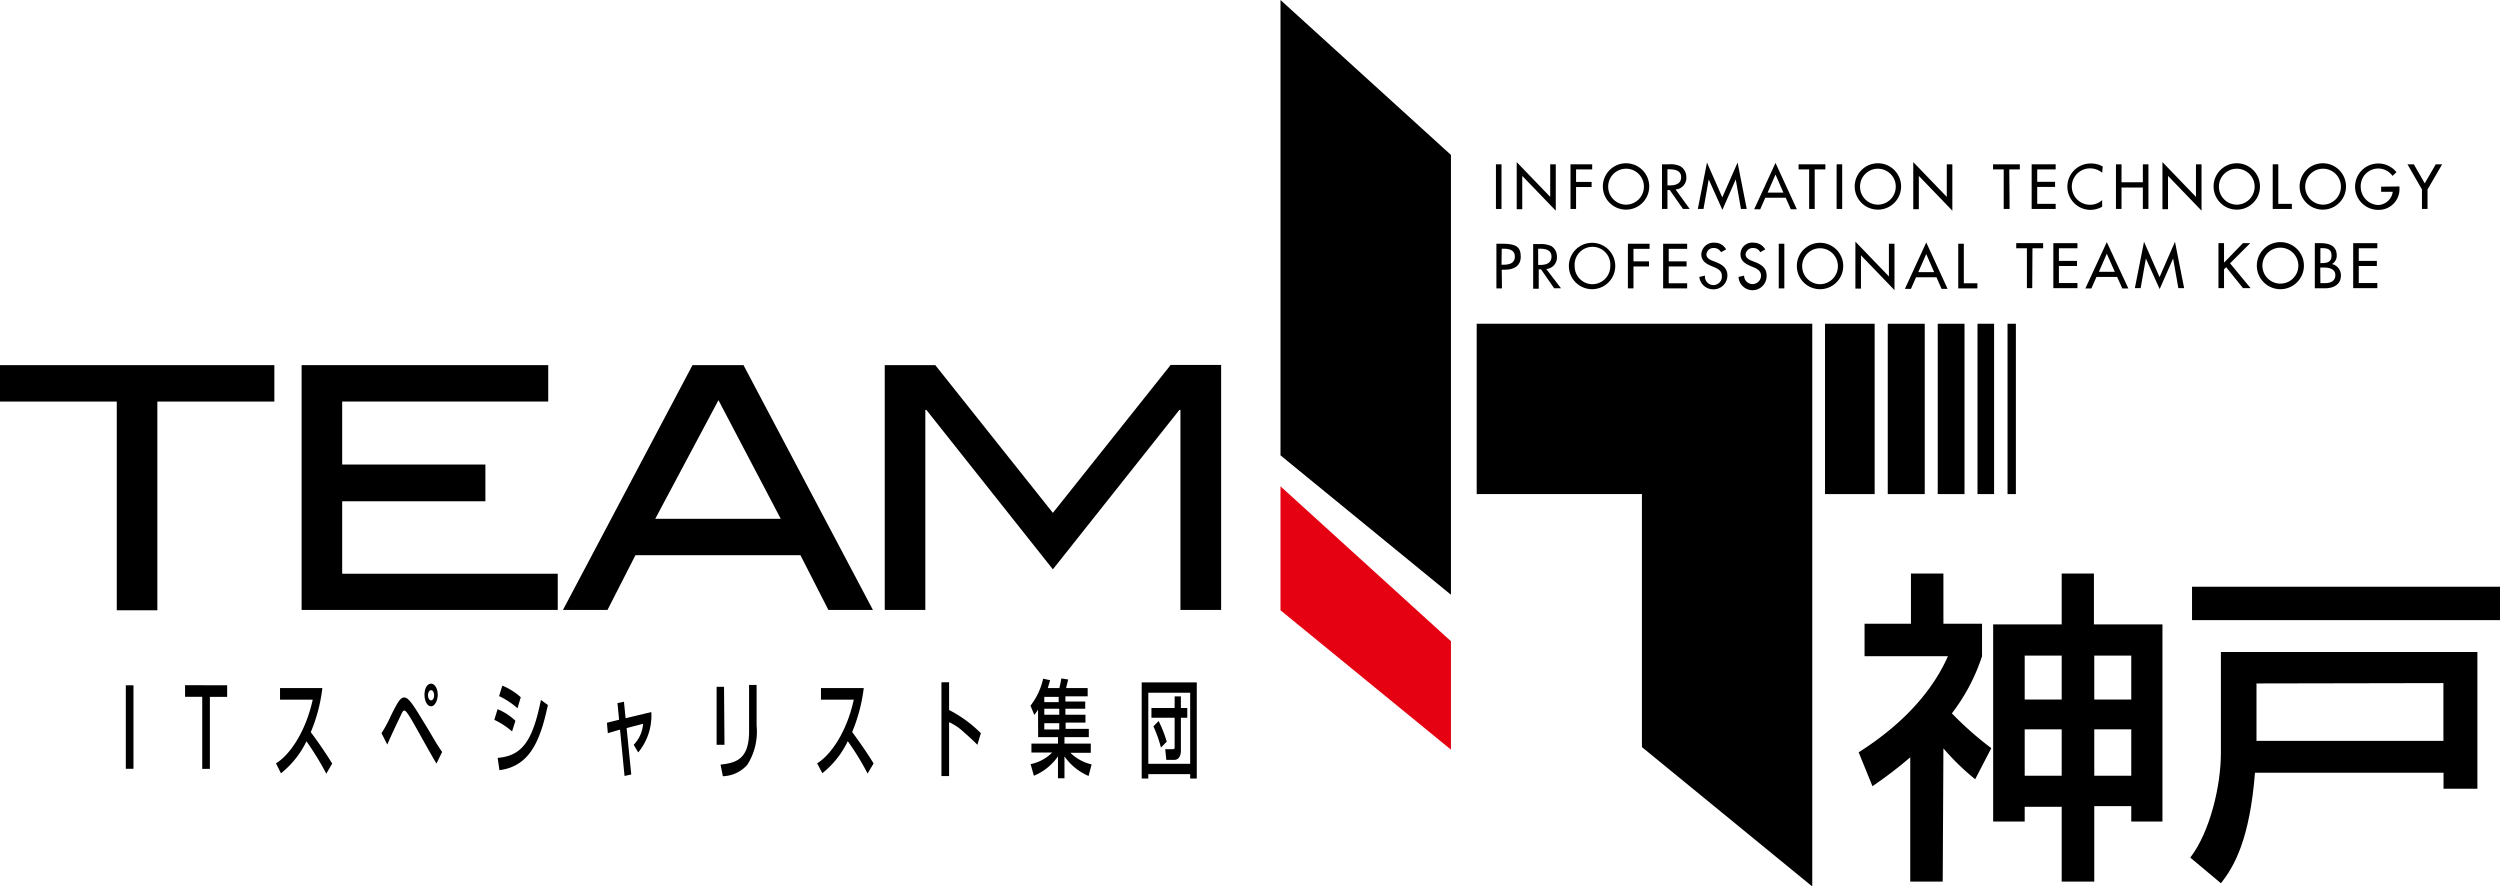 <svg id="レイヤー_1" data-name="レイヤー 1" xmlns="http://www.w3.org/2000/svg" width="215.6" height="76.45" viewBox="0 0 215.6 76.45">
  <defs>
    <style>
      .cls-1 {
        fill: #e50012;
      }
    </style>
  </defs>
  <g>
    <rect x="157.39" y="27.92" width="4.28" height="14.69"/>
    <rect x="162.8" y="27.92" width="3.19" height="14.69"/>
    <rect x="167.11" y="27.92" width="2.31" height="14.69"/>
    <rect x="170.54" y="27.92" width="1.43" height="14.69"/>
    <rect x="173.13" y="27.92" width="0.72" height="14.69"/>
    <polygon points="141.6 27.92 127.35 27.92 127.35 42.61 141.6 42.61 141.6 64.43 156.29 76.45 156.29 42.61 156.29 27.92 141.6 27.92"/>
    <polygon points="125.13 13.36 125.13 51.29 110.43 39.27 110.43 0 125.13 13.36"/>
    <polygon class="cls-1" points="125.13 55.3 125.13 64.65 110.43 52.63 110.43 41.94 125.13 55.3"/>
  </g>
  <g>
    <path d="M13.71,60.87v7.2h-.66v-7.2Z" transform="translate(-2.2 -1.77)"/>
    <path d="M21.79,60.87v1H20.3v6.21h-.66V61.86H18.16v-1Z" transform="translate(-2.2 -1.77)"/>
    <path d="M26,67.6c1.22-.74,2.57-2.76,3.17-5.49H26.35v-1H30A13.84,13.84,0,0,1,29,64.91c.32.43,1.12,1.52,1.85,2.71l-.51.87a24.79,24.79,0,0,0-1.71-2.79,8,8,0,0,1-2.2,2.76Z" transform="translate(-2.2 -1.77)"/>
    <path d="M39.38,62.68c-.32,0-.57-.42-.57-1s.25-.95.57-.95.57.43.57.95S39.69,62.68,39.38,62.68Zm0-1.39c-.15,0-.27.2-.27.44s.12.44.27.44.26-.2.26-.44S39.52,61.29,39.38,61.29ZM35.1,65a10.89,10.89,0,0,0,.78-1.44c.67-1.37.88-1.64,1.19-1.64s.65.47,1.23,1.4c.15.25.82,1.33.92,1.51.67,1.14.75,1.27,1.11,1.79l-.49,1c-.6-1-1.54-2.73-2.14-3.77-.15-.24-.47-.8-.62-.8s-.21.19-.34.46c-.39.82-.78,1.63-1.14,2.47Z" transform="translate(-2.2 -1.77)"/>
    <path d="M46.83,62.85a6.88,6.88,0,0,0-1.59-1.05l.28-.9a5.43,5.43,0,0,1,1.59,1Zm-.47,2a6.47,6.47,0,0,0-1.53-1l.28-.92a5,5,0,0,1,1.54,1Zm-1.24,2.28c2.06-.18,3-1.36,3.73-5l.6.44c-.66,3.1-1.56,5.28-4.18,5.62Z" transform="translate(-2.2 -1.77)"/>
    <path d="M55.45,62.4l.56-.11.14,1.42,2.22-.53a5,5,0,0,1-1.13,3.48L56.85,66a2.88,2.88,0,0,0,.81-1.81l-1.42.37.4,4-.58.13-.39-4L54.62,65l-.08-.9,1.05-.26Z" transform="translate(-2.2 -1.77)"/>
    <path d="M64.68,66H64V61h.64Zm2.77-1.65a5.35,5.35,0,0,1-.79,3.36,2.91,2.91,0,0,1-2.12,1l-.2-1c1.4-.15,2.46-.51,2.46-2.87v-4h.65Z" transform="translate(-2.2 -1.77)"/>
    <path d="M72.67,67.6c1.21-.74,2.57-2.76,3.16-5.49H73v-1h3.69a14.23,14.23,0,0,1-1,3.79c.32.43,1.12,1.52,1.85,2.71l-.52.87a21.86,21.86,0,0,0-1.71-2.79,7.83,7.83,0,0,1-2.19,2.76Z" transform="translate(-2.2 -1.77)"/>
    <path d="M84.05,60.61V63a10.91,10.91,0,0,1,2.74,2l-.3,1c-.2-.2-.57-.57-1.14-1.06a4.61,4.61,0,0,0-1.3-.89v4.65h-.66V60.61Z" transform="translate(-2.2 -1.77)"/>
    <path d="M93.55,62.89v.52H92.26v-.52Zm-1.82,2.45h1.71v.56H91.15v.77h1.79a3.67,3.67,0,0,1-1.86,1l.28,1A4.73,4.73,0,0,0,93.44,67v1.89H94V67a4.88,4.88,0,0,0,2.08,1.69l.26-1a3.8,3.8,0,0,1-1.83-1h1.76V65.9H94v-.56H96.1v-.71h-2v-.54h1.71v-.68H94.08v-.52h1.71v-.62H94.08v-.45H96v-.71H94.14s.16-.67.18-.74l-.59-.09c-.06.34-.07.39-.17.83h-1c.09-.29.15-.5.2-.68l-.6-.13a5.89,5.89,0,0,1-1.09,2.33l.33.8c.15-.2.22-.3.32-.46ZM92.26,62l0-.13h1.24v.45H92.26Zm1.29,2.14v.54H92.26v-.54Z" transform="translate(-2.2 -1.77)"/>
    <path d="M101.23,61.51h3.61v6.13h-3.61Zm-.57,7.4h.57v-.38h3.61v.38h.57V60.62h-4.75Zm.84-5.24h2v2.49c0,.14,0,.22-.15.22h-.66l.09.92h.71c.27,0,.55-.23.55-.8V63.67h.55v-.84h-.55v-1h-.54v1h-2Zm1.32,2.06a10.86,10.86,0,0,0-.7-1.78l-.45.46a10.78,10.78,0,0,1,.65,1.83Z" transform="translate(-2.2 -1.77)"/>
  </g>
  <g>
    <path d="M25.86,36.4H15.77v18h-3.5v-18H2.2V33.26H25.86Z" transform="translate(-2.2 -1.77)"/>
    <path d="M50.3,54.37H28.21V33.26H49.48V36.4H31.71v5.43H44.06V45H31.71v6.25H50.3Z" transform="translate(-2.2 -1.77)"/>
    <path d="M58.71,46.51l5.45-10.23,5.37,10.23Zm7.61-13.25h-4.4L50.75,54.37h3.84L57,49.65H71.23l2.41,4.72h3.84Z" transform="translate(-2.2 -1.77)"/>
    <path d="M107.51,54.37H104V37.12h-.09L93,50.87,82.09,37.12H82V54.37h-3.5V33.26h4.36L93,46l10.16-12.76h4.35Z" transform="translate(-2.2 -1.77)"/>
  </g>
  <g>
    <path d="M169.74,77.8h-2.8V67.08a36.36,36.36,0,0,1-3.26,2.49l-1.19-2.92c1.87-1.19,5.78-3.93,7.7-8.29H163v-2.8h4V51.23h2.8v4.33h3.33v2.8a16.47,16.47,0,0,1-2.6,4.93,28.53,28.53,0,0,0,3.4,3l-1.39,2.68a20.69,20.69,0,0,1-2.74-2.66ZM180,51.23h2.78v4.39h5.91v17H186V71.29h-3.19V77.8H180V71.35h-3.19v1.27h-2.72v-17H180Zm-3.19,7.08V62.1H180V58.31Zm0,6.36v4H180v-4Zm6-6.36V62.1H186V58.31Zm0,6.36v4H186v-4Z" transform="translate(-2.2 -1.77)"/>
    <path d="M193.73,58h22.12V69.79h-2.92V68.41H196.67c-.45,5.68-1.76,8.06-2.94,9.53l-2.64-2.21c1.73-2.26,2.64-6.25,2.64-9Zm24.07-2.75H191.24V52.37H217.8Zm-21,5.46v4.95h16.12V60.68Z" transform="translate(-2.2 -1.77)"/>
  </g>
  <g>
    <g>
      <path d="M131.69,19.79h-.48V15.94h.48Z" transform="translate(-2.2 -1.77)"/>
      <path d="M133,15.75l2.89,3V15.94h.48v4l-2.89-3v2.87H133Z" transform="translate(-2.2 -1.77)"/>
      <path d="M138.12,16.38v1.08h1.34v.44h-1.34v1.89h-.48V15.94h1.87v.44Z" transform="translate(-2.2 -1.77)"/>
      <path d="M142.43,19.42a1.55,1.55,0,0,1-1.54-1.56,1.54,1.54,0,1,1,3.08,0A1.55,1.55,0,0,1,142.43,19.42Zm0-3.57a2,2,0,0,0-2,2,2,2,0,0,0,4,0A2,2,0,0,0,142.43,15.85Z" transform="translate(-2.2 -1.77)"/>
      <path d="M146,16.37h.13c.48,0,1.05.08,1.05.68s-.53.71-1,.71H146Zm.7,1.74a1,1,0,0,0,.93-1.08,1.09,1.09,0,0,0-.51-.92,2,2,0,0,0-1-.17h-.59v3.85H146V18.16h.2l1.14,1.63h.58Z" transform="translate(-2.2 -1.77)"/>
      <path d="M149.56,17.24h0l-.45,2.55h-.49l.79-4,1.32,3,1.32-3,.79,4h-.5l-.45-2.55h0l-1.15,2.63Z" transform="translate(-2.2 -1.77)"/>
      <path d="M156,18.38h-1.36l.68-1.56Zm.2.44.44,1h.52l-1.84-4-1.84,4H154l.44-1Z" transform="translate(-2.2 -1.77)"/>
      <path d="M158.7,19.79h-.48V16.38h-.91v-.44h2.31v.44h-.92Z" transform="translate(-2.2 -1.77)"/>
      <path d="M161.07,19.79h-.48V15.94h.48Z" transform="translate(-2.2 -1.77)"/>
      <path d="M164.15,19.42a1.55,1.55,0,0,1-1.54-1.56,1.54,1.54,0,1,1,3.08,0A1.55,1.55,0,0,1,164.15,19.42Zm0-3.57a2,2,0,0,0-2,2,2,2,0,0,0,4,0A2,2,0,0,0,164.15,15.85Z" transform="translate(-2.2 -1.77)"/>
      <path d="M167.2,15.75l2.89,3V15.94h.48v4l-2.89-3v2.87h-.48Z" transform="translate(-2.2 -1.77)"/>
      <path d="M175.51,19.79H175V16.38h-.92v-.44h2.31v.44h-.91Z" transform="translate(-2.2 -1.77)"/>
      <path d="M177.41,15.94h2.07v.44h-1.59v1.07h1.54v.44h-1.54v1.46h1.59v.44h-2.07Z" transform="translate(-2.2 -1.77)"/>
      <path d="M183.49,16.67a1.61,1.61,0,0,0-1-.38,1.57,1.57,0,1,0,1,2.74v.57a2.15,2.15,0,0,1-1,.27,2,2,0,0,1-2-2,2,2,0,0,1,2.05-2,2,2,0,0,1,1,.26Z" transform="translate(-2.2 -1.77)"/>
      <path d="M187,17.49V15.94h.48v3.85H187V17.94h-1.84v1.85h-.48V15.94h.48v1.55Z" transform="translate(-2.2 -1.77)"/>
      <path d="M188.69,15.75l2.89,3V15.94h.48v4l-2.89-3v2.87h-.48Z" transform="translate(-2.2 -1.77)"/>
      <path d="M195.1,19.42a1.55,1.55,0,0,1-1.54-1.56,1.54,1.54,0,1,1,3.08,0A1.55,1.55,0,0,1,195.1,19.42Zm0-3.57a2,2,0,0,0-2,2,2,2,0,0,0,4,0A2,2,0,0,0,195.1,15.85Z" transform="translate(-2.2 -1.77)"/>
      <path d="M198.68,19.35h1.17v.44H198.2V15.94h.48Z" transform="translate(-2.2 -1.77)"/>
      <path d="M202.52,19.42A1.55,1.55,0,0,1,201,17.86a1.54,1.54,0,1,1,3.08,0A1.55,1.55,0,0,1,202.52,19.42Zm0-3.57a2,2,0,0,0-2,2,2,2,0,0,0,4,0A2,2,0,0,0,202.52,15.85Z" transform="translate(-2.2 -1.77)"/>
      <path d="M209.13,17.85V18a1.79,1.79,0,0,1-1.83,1.87,2,2,0,0,1,0-4,2,2,0,0,1,1.57.75l-.34.32a1.51,1.51,0,0,0-2.74.94,1.57,1.57,0,0,0,1.49,1.57,1.31,1.31,0,0,0,1.27-1.14h-1v-.44Z" transform="translate(-2.2 -1.77)"/>
      <path d="M209.82,15.94h.55l.94,1.64.95-1.64h.55l-1.26,2.17v1.68h-.48V18.11Z" transform="translate(-2.2 -1.77)"/>
      <path d="M131.71,23.22h.13c.47,0,1,.07,1,.68s-.53.7-1,.7h-.15Zm0,1.81H132c.73,0,1.35-.31,1.35-1.12s-.36-1.12-1.55-1.12h-.55v3.85h.48Z" transform="translate(-2.2 -1.77)"/>
      <path d="M134.85,23.22H135c.47,0,1,.09,1,.69s-.53.71-1,.71h-.15Zm.7,1.75a1,1,0,0,0,.92-1.08A1.06,1.06,0,0,0,136,23a2.1,2.1,0,0,0-1-.18h-.58v3.85h.48V25h.2l1.13,1.63h.59Z" transform="translate(-2.2 -1.77)"/>
      <path d="M139.5,26.28A1.54,1.54,0,0,1,138,24.72a1.54,1.54,0,1,1,3.07,0A1.55,1.55,0,0,1,139.5,26.28Zm0-3.57a2,2,0,0,0-2,2,2,2,0,0,0,4,0A2,2,0,0,0,139.5,22.71Z" transform="translate(-2.2 -1.77)"/>
      <path d="M143.07,23.23v1.08h1.34v.44h-1.34v1.89h-.48V22.79h1.87v.44Z" transform="translate(-2.2 -1.77)"/>
      <path d="M145.63,22.79h2.07v.44h-1.59v1.08h1.54v.44h-1.54V26.2h1.59v.44h-2.07Z" transform="translate(-2.2 -1.77)"/>
      <path d="M150.62,23.52a.67.67,0,0,0-.62-.36.6.6,0,0,0-.64.55c0,.3.29.46.53.55l.28.11c.54.21,1,.51,1,1.15a1.19,1.19,0,0,1-1.23,1.2,1.2,1.2,0,0,1-1.19-1.07l.49-.11a.73.73,0,1,0,1.45,0c0-.41-.33-.59-.66-.73l-.27-.11c-.44-.19-.84-.44-.84-1a1.06,1.06,0,0,1,1.14-1,1.1,1.1,0,0,1,1,.58Z" transform="translate(-2.2 -1.77)"/>
      <path d="M154,23.52a.65.65,0,0,0-.62-.36.61.61,0,0,0-.64.55c0,.3.3.46.54.55l.27.11c.55.21,1,.51,1,1.15a1.21,1.21,0,0,1-2.42.13l.48-.11a.73.73,0,1,0,1.46,0c0-.41-.33-.59-.67-.73l-.26-.11c-.44-.19-.84-.44-.84-1a1,1,0,0,1,1.13-1,1.13,1.13,0,0,1,1,.58Z" transform="translate(-2.2 -1.77)"/>
      <path d="M156.08,26.64h-.48V22.79h.48Z" transform="translate(-2.2 -1.77)"/>
      <path d="M159.16,26.28a1.55,1.55,0,0,1-1.54-1.56,1.54,1.54,0,1,1,3.08,0A1.55,1.55,0,0,1,159.16,26.28Zm0-3.57a2,2,0,0,0-2,2,2,2,0,0,0,4,0A2,2,0,0,0,159.16,22.71Z" transform="translate(-2.2 -1.77)"/>
      <path d="M162.21,22.61l2.89,3V22.79h.48v4l-2.89-3v2.87h-.48Z" transform="translate(-2.2 -1.77)"/>
      <path d="M169,25.24h-1.37l.69-1.56Zm.2.44.44,1h.52l-1.84-4-1.84,4H167l.44-1Z" transform="translate(-2.2 -1.77)"/>
      <path d="M171.56,26.2h1.17v.44h-1.65V22.79h.48Z" transform="translate(-2.2 -1.77)"/>
    </g>
    <g>
      <path d="M177.46,26.62H177V23.18h-.92v-.44h2.32v.44h-.92Z" transform="translate(-2.2 -1.77)"/>
      <path d="M179.28,22.74h2.08v.44h-1.6v1.09h1.56v.44h-1.56v1.47h1.6v.44h-2.08Z" transform="translate(-2.2 -1.77)"/>
      <path d="M183,25.65l-.44,1h-.52l1.85-4,1.86,4h-.52l-.45-1Zm.89-2-.68,1.56h1.37Z" transform="translate(-2.2 -1.77)"/>
      <path d="M187.26,24.06h0l-.45,2.56h-.5l.79-4,1.34,3.05,1.33-3.05.79,4h-.5l-.45-2.56h0l-1.16,2.64Z" transform="translate(-2.2 -1.77)"/>
      <path d="M195.63,22.74h.63l-1.74,1.74,1.77,2.14h-.65l-1.46-1.81L194,25v1.62h-.48V22.74H194v1.68Z" transform="translate(-2.2 -1.77)"/>
      <path d="M200.89,24.68a2,2,0,0,1-4.06,0,2,2,0,0,1,4.06,0Zm-.48,0a1.55,1.55,0,1,0-3.1,0,1.55,1.55,0,1,0,3.1,0Z" transform="translate(-2.2 -1.77)"/>
      <path d="M201.83,22.74h.47c.73,0,1.42.19,1.42,1.07a.82.82,0,0,1-.41.73h0a1,1,0,0,1,.77,1c0,.78-.66,1.09-1.34,1.09h-.91Zm.48,1.72h.13c.46,0,.83-.09.83-.65s-.37-.64-.82-.64h-.14Zm0,1.73h.37c.45,0,.92-.14.92-.69s-.56-.66-1-.66h-.3Z" transform="translate(-2.2 -1.77)"/>
      <path d="M205.14,22.74h2.08v.44h-1.6v1.09h1.56v.44h-1.56v1.47h1.6v.44h-2.08Z" transform="translate(-2.2 -1.77)"/>
    </g>
  </g>
</svg>
